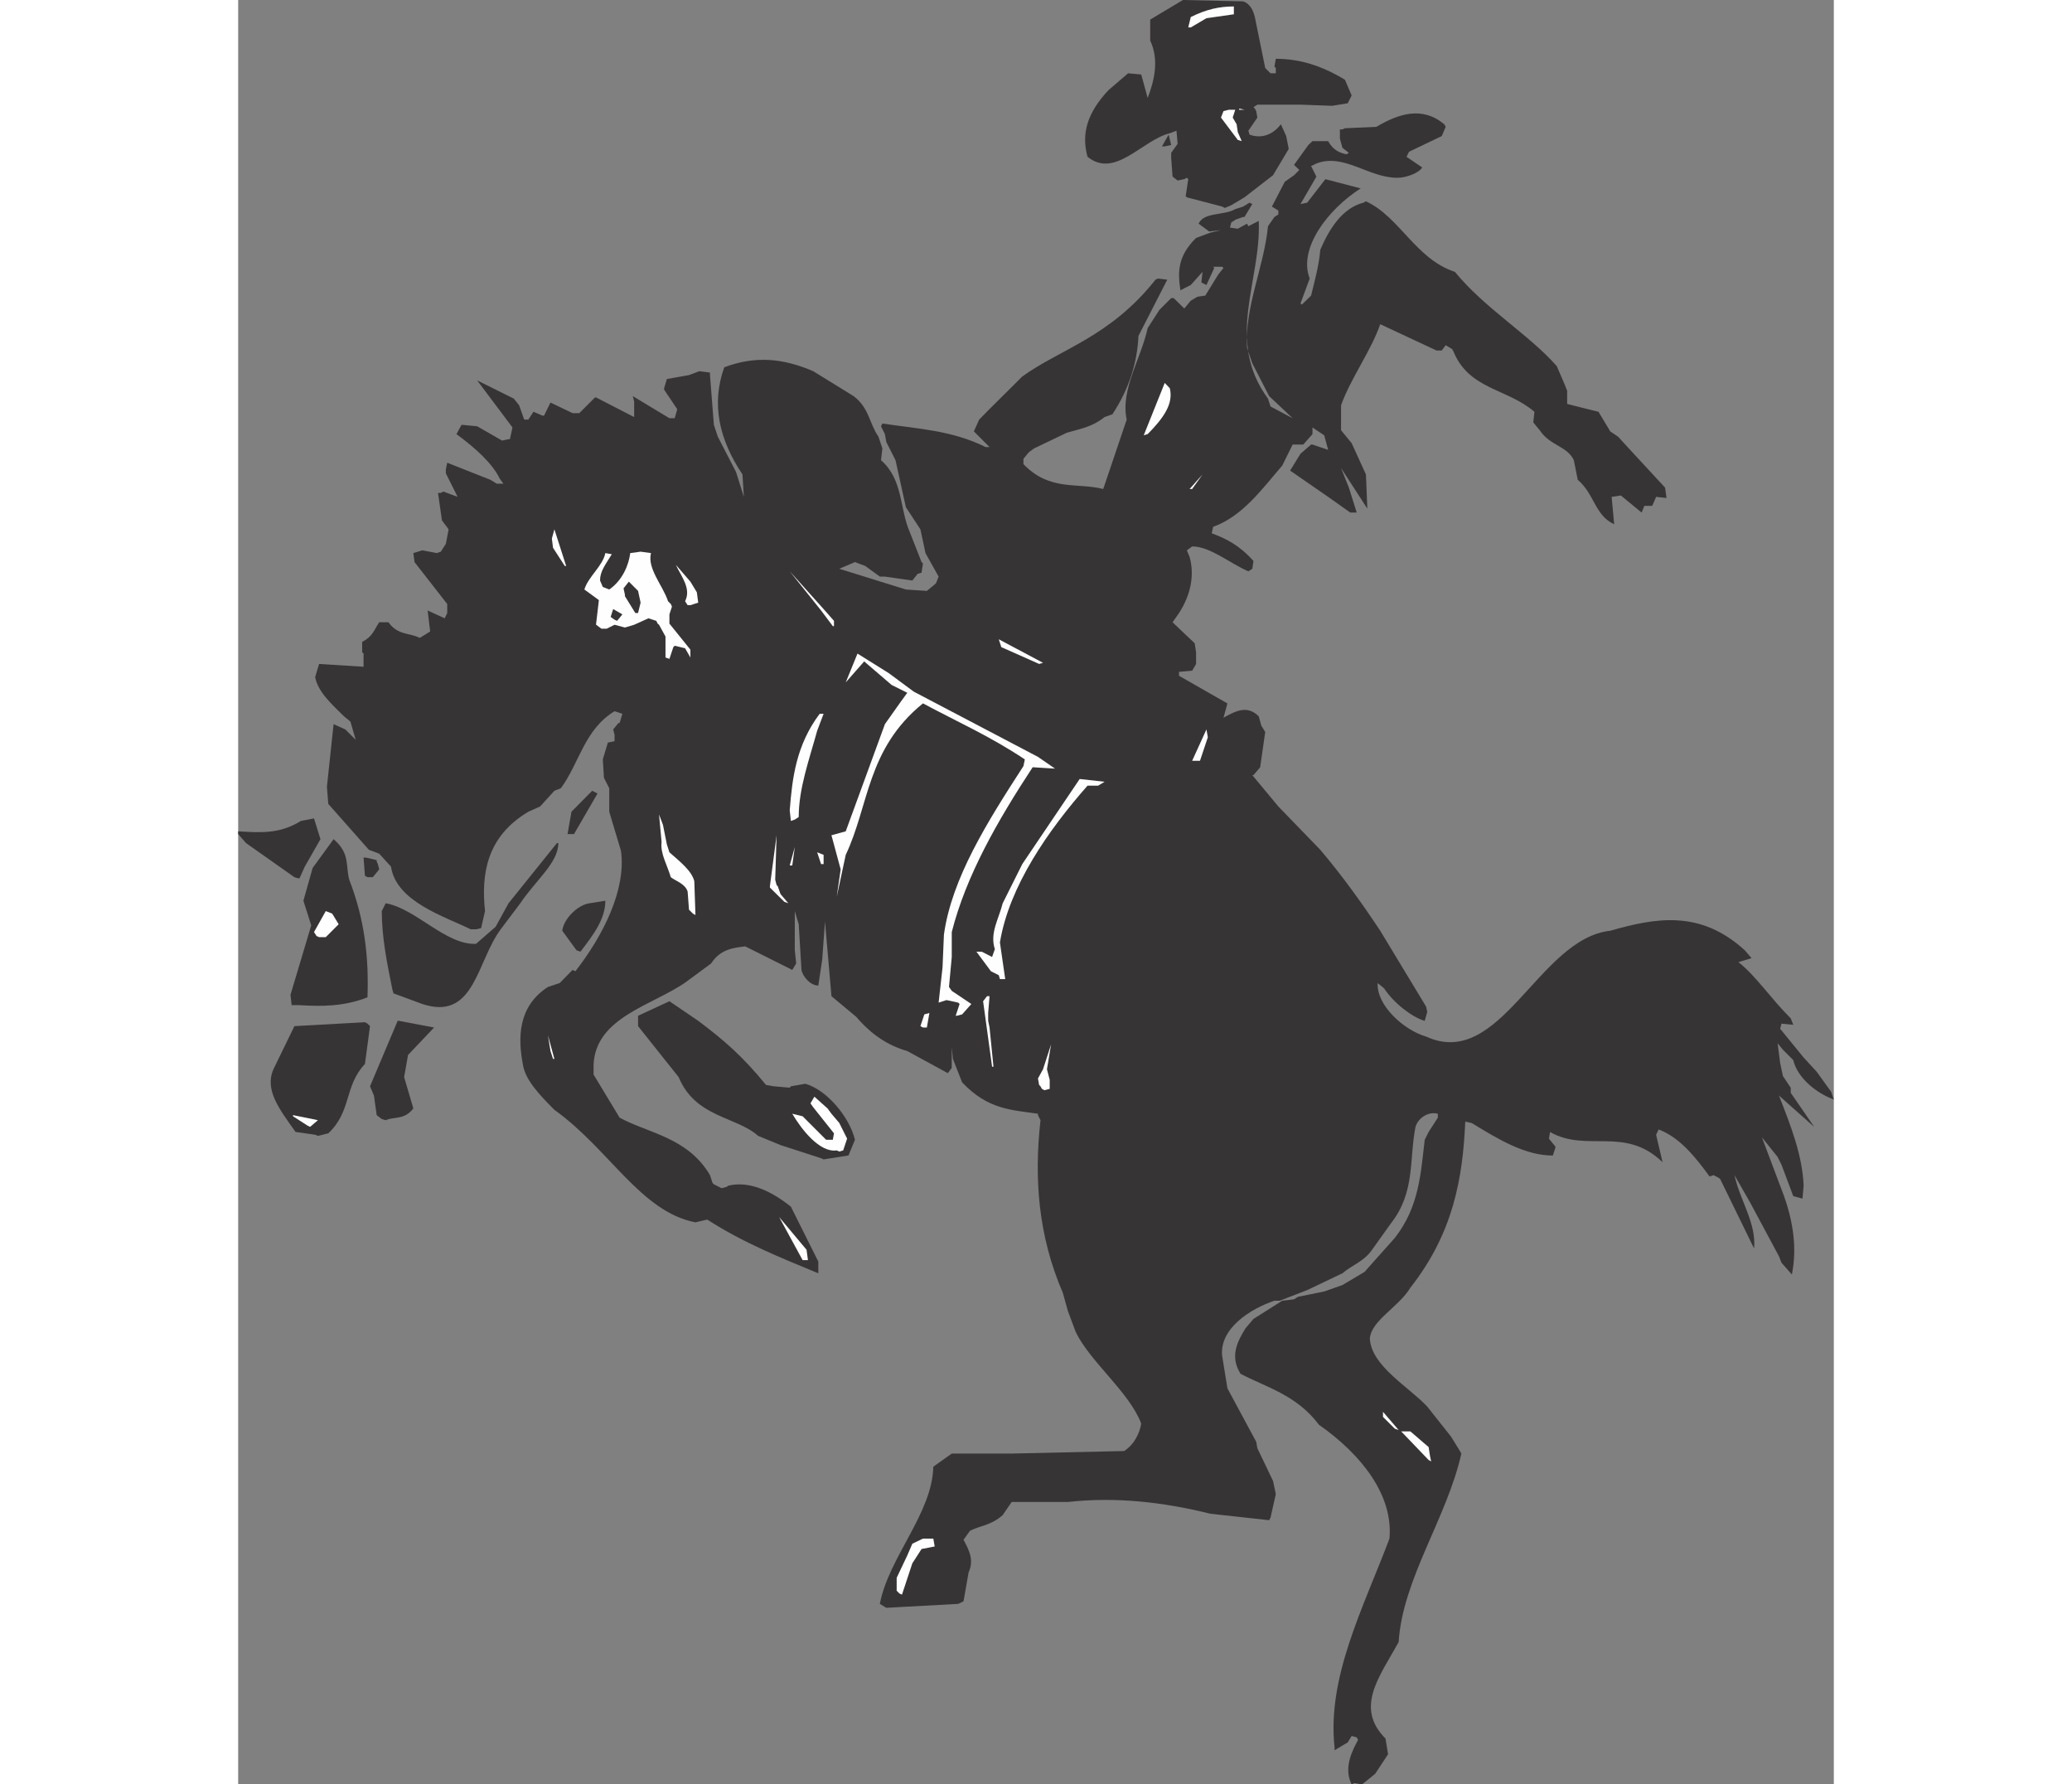 <?xml version="1.0" encoding="UTF-8"?>
<!DOCTYPE svg PUBLIC "-//W3C//DTD SVG 1.1//EN" "http://www.w3.org/Graphics/SVG/1.1/DTD/svg11.dtd">
<!-- Creator: CorelDRAW -->
<svg xmlns="http://www.w3.org/2000/svg" xml:space="preserve" width="7.848in" height="6.757in" version="1.1" style="shape-rendering:geometricPrecision; text-rendering:geometricPrecision; image-rendering:optimizeQuality; fill-rule:evenodd; clip-rule:evenodd"
viewBox="0 0 7847.73 8773.86"
 xmlns:xlink="http://www.w3.org/1999/xlink"
 xmlns:xodm="http://www.corel.com/coreldraw/odm/2003">
 <rect x="0" y="0" width="7847.73" height="8773.86" fill="#808080" stroke="none"/>
 <defs>
  <style type="text/css">
   <![CDATA[
    .fil1 {fill:#FEFEFE}
    .fil0 {fill:#373435}
   ]]>
  </style>
 </defs>
 <g id="Layer_x0020__x0028_Black_x0020_and_x0020_White_x0029_">
  <g id="_2008385892992">
   <path class="fil0" d="M5476.29 8773.86c-32.87,-64.61 -13.6,-134.89 24.94,-206.31 6.8,-12.47 6.8,-12.47 6.8,-12.47 -6.8,-12.47 -6.8,-12.47 -6.8,-12.47l0 0 -24.94 -6.8 -19.27 31.74 -32.88 19.27 -31.74 19.27 0 0c0,-12.47 0,-12.47 0,-12.47 -38.54,-346.87 141.7,-688.08 269.79,-1028.15 19.27,-211.98 -134.9,-411.49 -346.87,-559.98 -109.96,-147.36 -264.12,-185.91 -385.42,-250.52 -52.14,-82.75 -19.27,-154.17 24.94,-224.45l0 0 38.54 -45.34 141.7 -89.55 57.81 -6.8 19.27 -12.47 129.23 -26.07 89.55 -31.74 108.82 -64.61 45.34 -51.01 103.16 -115.62 0 0c121.29,-154.17 128.09,-321.94 147.36,-482.9l0 0 19.27 -38.54 45.34 -70.28 0 -19.27 0 0c-45.34,-12.47 -96.35,19.27 -109.96,64.61 -31.74,159.84 0,320.8 -121.29,474.97l0 0 -96.35 134.89 0 0c-38.54,52.15 -96.35,71.42 -141.7,109.96l0 0 -173.44 82.75 -134.89 52.14 -26.07 0 0 0c-115.63,38.54 -269.79,134.9 -257.32,269.79l0 0 13.6 83.89 12.47 77.08 141.7 262.99 5.67 31.74 77.08 160.97 13.6 64.61 -26.07 115.62 0 0c-6.8,12.47 -6.8,12.47 -6.8,12.47l0 0 -289.06 -31.74 0 0c-231.25,-57.81 -469.3,-83.89 -700.55,-57.81l0 0 -276.59 0 -44.21 64.62 0 0c-57.81,51.01 -109.96,51.01 -160.97,77.08l0 0 -31.74 44.21 0 0c31.74,57.81 51.01,103.16 24.94,160.97l0 0 -24.94 141.7 -26.07 12.47 -353.68 19.27 -31.74 -19.27 0 0c44.21,-231.25 257.32,-443.23 262.99,-674.48l0 0 90.69 -64.61 294.73 0 553.18 -12.47 0 0c51.01,-32.87 77.08,-90.69 83.88,-134.89 -57.81,-154.17 -250.52,-302.67 -321.94,-450.03l0 0 -38.54 -103.16 -24.94 -89.55 0 0c-122.42,-283.39 -141.7,-565.65 -109.96,-849.05l0 0 -12.47 -24.94 0 0c0,-6.8 0,-6.8 0,-6.8 -129.23,-19.27 -244.85,-19.27 -372.95,-154.17l0 0 -45.34 -115.62 -5.67 -57.81 0 102.02 -19.27 26.07 -199.51 -108.82 0 0c-90.69,-26.07 -173.44,-77.08 -250.52,-167.77l0 0 -122.43 -102.02 -31.74 -367.28 -13.6 187.04 -19.27 128.09 0 0c-38.54,0 -77.08,-44.21 -82.75,-77.08l0 0 -13.61 -224.45 -19.27 -64.61 0 192.7 6.8 64.62 -19.27 31.74 -231.25 -115.62 0 0c-57.81,6.8 -122.43,13.6 -167.77,83.89l0 0 -121.29 89.55 0 0c-160.97,115.62 -450.03,173.44 -456.83,411.49l0 0 0 45.34 128.09 211.98 0 0c141.7,77.08 334.4,96.35 444.36,282.26l0 0 12.47 38.54 0 0c6.8,6.8 6.8,6.8 6.8,6.8l0 0 38.54 19.27 24.94 -6.8 0 0c6.8,-5.67 6.8,-5.67 6.8,-5.67 108.82,-26.07 218.78,31.74 308.33,103.16l0 0 134.89 269.79 0 57.81 0 0c-185.9,-77.08 -366.14,-148.5 -546.38,-264.12l0 0 -57.81 13.6 0 0c-269.79,-52.15 -423.96,-360.48 -693.75,-553.19 -77.08,-77.08 -141.7,-147.36 -154.17,-218.78 -26.07,-134.89 -26.07,-289.06 122.43,-385.41l0 0 57.81 -19.27 63.48 -64.62 13.61 6.8 0 0c134.89,-173.44 250.52,-399.02 224.45,-591.72l0 0 -57.81 -192.71 0 -115.63 -26.07 -51.01 -5.67 -90.69 24.94 -82.75 32.88 -6.8 0 -26.07 0 0c0,-5.67 0,-5.67 0,-5.67l0 0 -6.8 -26.07 26.07 -31.74 0 0c5.67,0 5.67,0 5.67,0l0 0 13.6 -45.34 -38.54 -12.47 0 0c-148.5,89.55 -173.44,256.19 -264.12,378.61l0 0 -31.74 12.47 -70.28 77.08 -57.81 26.07 0 0c-206.31,122.43 -232.38,308.33 -213.11,488.57l0 0 -19.27 83.88 -24.94 5.67 -26.07 0 0 0c-128.09,-63.48 -366.15,-134.89 -392.22,-308.33l0 0 -57.81 -63.48 -51.01 -19.27 -199.51 -225.58 -6.8 -83.88 32.88 -308.33 57.81 26.07 31.74 31.74 19.27 19.27 -26.07 -89.55 -31.74 -26.07 0 0c-64.62,-63.48 -128.09,-121.29 -141.7,-192.71l0 0 19.27 -64.62 218.78 13.61 0 -64.62 0 0c-6.8,-6.8 -6.8,-6.8 -6.8,-6.8l0 0 0 -51.01 0 0c52.15,-26.07 57.81,-57.81 83.89,-96.35l0 0 45.34 0 0 0c45.34,64.62 103.16,51.01 154.17,77.08l0 0 51.01 -31.74 -12.47 -103.15 83.89 38.54 12.47 -26.07 0 -44.21 -160.97 -206.31 -5.67 -44.21 44.21 -13.6 71.42 13.6 19.27 -6.8 24.94 -38.54 13.6 -71.42 -32.88 -44.21 -19.27 -134.9 0 0c13.6,0 13.6,0 13.6,0 12.47,-6.8 12.47,-6.8 12.47,-6.8l0 0 70.28 26.07 -57.81 -115.62 0 -19.27 6.8 -32.88 211.98 83.89 31.74 19.27 32.88 0 -19.27 -26.07 0 0c-32.88,-70.28 -115.63,-147.36 -211.98,-217.65l0 0 24.94 -45.34 0 0c6.8,0 6.8,0 6.8,0l0 0 70.28 6.8 122.43 70.28 31.74 -6.8 0 0c6.8,0 6.8,0 6.8,0l0 0 12.47 -57.81 -173.44 -231.25 180.24 89.55 26.07 32.87 24.94 70.28 20.4 0 24.94 -38.54 45.34 19.27 0 0c6.8,0 6.8,0 6.8,0l0 0 31.74 -64.61 108.82 52.15 32.88 0 77.08 -77.08 0 0c5.67,0 5.67,0 5.67,0l0 0 187.04 96.35 0 -77.08 -6.8 -26.07 180.24 108.82 26.07 0 12.47 -44.21 -64.61 -96.35 0 0c0,-6.8 0,-6.8 0,-6.8l0 0 13.6 -45.34 108.82 -19.27 51.01 -19.27 52.15 6.8 0 0c0,12.47 0,12.47 0,12.47l0 0 19.27 244.85 19.27 57.81 89.55 173.44 38.54 122.43 -6.8 -109.96 0 0c-115.63,-173.44 -154.17,-346.87 -89.55,-527.11 154.17,-57.81 289.06,-44.21 437.56,19.27l0 0 198.38 122.43 0 0c77.08,57.81 77.08,134.9 122.43,199.51l0 0 19.27 57.81 -6.8 57.81 0 0c109.96,96.35 90.69,238.05 141.7,353.67l0 0 57.81 147.36 0 0c6.8,6.8 6.8,6.8 6.8,6.8l0 0 -6.8 45.34 -19.27 5.67 -26.07 32.88 -134.9 -19.27 -24.94 0 -71.42 -52.14 -51.01 -19.27 -77.08 32.88 327.6 102.02 103.16 6.8 38.54 -31.74 0 0c6.8,-6.8 6.8,-6.8 6.8,-6.8l0 0 12.47 -31.74 -64.61 -115.62 -12.47 -58.94 -12.47 -57.81 -71.42 -108.82 -51.01 -231.25 -45.34 -89.55 -6.8 -38.54 -19.27 -38.54 0 0c6.8,-13.6 6.8,-13.6 6.8,-13.6 173.44,26.07 341.21,32.88 507.84,115.62 19.27,0 19.27,0 19.27,0l0 0 -77.08 -77.08 26.07 -57.81 44.21 -45.34 167.77 -166.64 0 0c185.9,-134.89 430.75,-192.71 655.2,-476.1 12.47,-5.67 12.47,-5.67 12.47,-5.67l0 0 45.34 5.67 -141.7 276.59 0 0c-5.67,129.23 -44.21,257.32 -128.09,385.42l0 0 -38.54 13.6 0 0c-64.61,51.01 -122.43,57.81 -185.9,77.08l0 0 -160.97 77.08 -26.07 19.27 -26.07 31.74 0 26.07 0 0c129.23,134.89 264.12,89.55 392.21,122.43l0 0 6.8 -19.27 108.82 -321.94 0 0c-31.74,-147.36 71.42,-301.53 103.16,-450.03l0 0 57.81 -89.55 57.81 -57.81 0 0c12.47,0 12.47,0 12.47,0l0 0 52.15 51.01 31.74 -38.54 32.88 -19.27 38.54 -5.67 63.48 -103.15 26.07 -32.88 0 0c-6.8,-5.67 -6.8,-5.67 -6.8,-5.67l0 0 -44.21 0 0 0c5.67,5.67 5.67,5.67 5.67,5.67l0 0 -38.54 83.89 -24.94 -12.47 5.67 -52.15 -57.81 64.62 -51.01 26.07 0 0c-13.6,-90.69 -13.6,-167.77 77.08,-257.32l0 0 70.28 -26.07 52.15 -12.47 -57.81 6.8 -52.15 -38.54 0 0c26.07,-57.81 122.43,-38.54 180.24,-71.42l0 0 38.54 -12.47 31.74 -19.27 0 0c13.6,6.8 13.6,6.8 13.6,6.8l0 0 -38.54 63.48 0 0c-6.8,0 -6.8,0 -6.8,0l0 0 -38.54 13.6 0 0c-6.8,5.67 -6.8,5.67 -6.8,5.67 -12.47,6.8 -12.47,6.8 -12.47,6.8l0 0 -6.8 26.07 38.54 5.67 45.34 -24.94 6.8 12.47 51.01 -26.07 0 0c12.47,295.86 -166.64,584.93 45.34,873.99l0 0 12.47 38.54 108.82 57.81 -115.62 -108.82 -82.75 -160.97 -26.07 -77.08 0 0c-12.47,-198.38 83.89,-397.88 103.16,-597.39l0 0 31.74 -45.34 19.27 -12.47 0 -19.27 -31.74 -19.27 63.48 -122.43 45.34 -31.74 26.07 -26.07 -26.07 -24.94 70.28 -97.49 20.4 -19.27 77.08 0 0 0c24.94,45.34 57.81,57.81 89.55,64.62 12.47,-6.8 12.47,-6.8 12.47,-6.8l0 0 -31.74 -24.94 -12.47 -45.34 0 -45.34 0 0c12.47,0 12.47,0 12.47,0 12.47,-5.67 12.47,-5.67 12.47,-5.67l0 0 154.16 -6.8 0 0c109.96,-64.61 225.58,-103.16 334.41,-12.47 6.8,12.47 6.8,12.47 6.8,12.47l0 0 -19.27 45.34 -160.97 77.08 -12.47 24.94 77.08 52.15 0 0c-13.6,26.07 -77.08,51.01 -122.43,51.01 -141.7,0 -262.99,-122.43 -397.88,-70.28 -13.6,6.8 -13.6,6.8 -13.6,6.8 -12.47,5.67 -12.47,5.67 -12.47,5.67l0 0 26.07 52.15 -78.21 134.9 32.87 -6.8 89.55 -115.62 173.44 45.34 0 0c-159.84,102.02 -308.33,294.73 -250.52,443.23l0 0 -45.34 122.43 0 0c6.8,5.67 6.8,5.67 6.8,5.67l0 0 45.34 -44.21 0 0c19.27,-78.21 38.54,-148.5 45.34,-225.58 44.21,-103.15 108.82,-205.17 211.98,-231.25 12.47,-6.8 12.47,-6.8 12.47,-6.8 166.64,77.08 243.72,283.4 437.56,346.87 147.36,180.24 366.14,309.47 501.04,463.63l0 0 38.54 89.55 12.47 31.74 0 64.61 154.17 38.54 57.81 96.35 38.54 26.07 77.08 83.89 154.17 166.63 6.8 51.01 -51.01 -5.67 -19.27 44.21 -38.54 0 -13.6 32.87 -102.02 -83.88 -45.34 6.8 12.47 134.9 0 0c-96.35,-45.34 -96.35,-148.5 -179.11,-218.78l0 0 -19.27 -96.35 0 0c-32.88,-70.28 -116.76,-70.28 -167.77,-147.36l0 0 -31.74 -38.54 5.67 -52.15 0 0c-134.9,-115.62 -320.8,-108.82 -397.88,-295.86 -6.8,-12.47 -6.8,-12.47 -6.8,-12.47l0 0 -31.74 -19.27 -19.27 26.07 -26.07 0 -276.59 -129.23 0 0c-44.21,129.23 -147.36,269.79 -192.71,399.02l0 0 0 122.43 52.15 63.48 70.28 154.17 6.8 167.77 -129.23 -199.51 38.54 96.35 38.54 122.43 -31.74 0 -108.82 -77.08 -187.04 -129.23 51.01 -82.75 52.14 -45.34 0 0c6.8,0 6.8,0 6.8,0l0 0 77.08 26.07 -19.27 -71.42 -57.81 -38.54 0 32.88 -45.34 51.01 0 0c-6.8,0 -6.8,0 -6.8,0l0 0 -45.34 0 -51.01 103.15 0 0c-108.82,128.09 -199.51,250.52 -340.07,301.53l0 0 -6.8 31.74 0 0c70.28,26.07 134.9,57.81 205.18,136.03l0 0 -5.67 38.54 -19.27 12.47 0 0c-90.69,-38.54 -187.04,-122.42 -276.59,-122.42l0 0 -26.07 19.27 13.6 32.87 0 0c24.94,89.55 5.67,185.91 -52.14,275.46l0 0 -31.74 45.34 108.82 103.16 6.8 44.21 0 57.81 -19.27 32.88 -64.61 5.67 0 19.27 238.05 136.03 -19.27 70.28 0 0c57.81,-31.74 115.62,-64.61 173.44,-6.8l0 0 12.47 45.34 19.27 31.74 -24.94 173.44 -32.87 38.54 0 0c-5.67,0 -5.67,0 -5.67,0l0 0 128.09 154.17 206.31 213.11 0 0c108.82,128.09 205.18,262.99 294.73,397.88l0 0 225.58 372.95 5.67 26.07 -12.47 44.21 0 0c-64.62,-19.27 -154.17,-89.55 -199.51,-159.83l0 0 -31.74 -26.07 0 0c-6.8,108.82 128.09,231.25 238.05,262.99 366.15,167.77 552.05,-481.77 905.73,-520.31 225.58,-64.61 443.23,-103.15 662.01,96.35l0 0 32.88 38.54 -64.62 19.27 0 0c89.55,71.42 154.17,173.44 257.32,276.59l0 0 12.47 31.74 -57.81 -5.67 -6.8 24.94 115.62 141.7 64.62 70.28 70.28 97.49 13.6 38.54 0 0c-90.69,-32.87 -180.24,-109.96 -199.51,-193.84l0 0 -51.01 -51.01 -26.07 -31.74 12.47 96.35 13.6 64.61 38.54 57.81 0 24.94 115.62 167.77 -173.44 -154.17 0 0c57.81,147.36 115.63,294.73 121.29,443.23l0 0 -5.67 63.48 -45.35 -12.47 -57.81 -154.16 -19.27 -38.54 -77.08 -96.35 108.82 289.06 0 0c45.34,129.23 64.62,257.32 38.54,385.42l0 0 -51.01 -57.81 -12.47 -31.74 -141.7 -264.12 -77.08 -134.89 0 0c26.07,122.43 108.82,238.05 96.35,360.48l0 0 -166.63 -341.21 0 0c-6.8,-5.67 -6.8,-5.67 -6.8,-5.67l0 0 -26.07 -13.6 -19.27 6.8 0 0c-70.28,-96.35 -147.36,-192.71 -250.52,-231.25l0 0 -12.47 26.07 31.74 134.9 0 0c-185.9,-180.24 -372.94,-45.34 -553.18,-148.5l0 0 -5.67 32.88 31.74 38.54 0 0c0,5.67 0,5.67 0,5.67l0 0 -12.47 38.54 0 0c-134.89,0 -264.12,-77.08 -399.02,-159.83l0 0 -31.74 -6.8 0 0c-12.47,276.59 -57.81,546.38 -269.79,816.17 -57.81,96.35 -192.71,160.97 -199.51,250.52 6.8,134.89 192.71,238.05 282.26,334.4l0 0 116.76 147.36 44.21 71.42 0 0c6.8,12.47 6.8,12.47 6.8,12.47 -70.28,315.13 -289.06,616.66 -308.33,926.13 -90.69,166.63 -218.78,320.8 -64.61,474.96l0 0 12.47 77.08 -63.48 96.35 -64.62 52.15 -38.54 -6.8 -12.47 6.8z"/>
   <polygon class="fil1" points="3252.22,7835.26 3238.62,7821.66 3238.62,7758.18 3290.77,7648.22 3315.7,7590.41 3367.85,7565.47 3418.86,7565.47 3425.66,7604.01 3361.05,7616.48 3315.7,7686.76 3264.69,7840.93 "/>
   <polygon class="fil1" points="5854.91,7178.92 5720.01,7038.36 5765.36,7038.36 5854.91,7115.44 5861.71,7159.65 5867.38,7185.72 "/>
   <polygon class="fil1" points="5688.27,7024.76 5630.46,6966.94 5630.46,6942 5707.54,7031.56 "/>
   <polygon class="fil1" points="2776.12,6196.12 2660.5,5984.14 2795.39,6145.1 2802.19,6196.12 2789.73,6196.12 "/>
   <path class="fil0" d="M2866.81 5695.07l-199.51 -64.62 -109.96 -45.34 0 0c-108.82,-96.35 -308.33,-89.55 -391.08,-289.06l0 0 -199.51 -250.52 0 -51.01 154.17 -71.42 141.7 96.35 0 0c128.09,96.35 217.65,173.44 333.27,315.13l0 0 38.54 6.8 78.22 6.8 0 0c5.67,-6.8 5.67,-6.8 5.67,-6.8l0 0 71.42 -12.47 0 0c108.82,31.74 217.65,166.63 243.72,275.46l0 0 -31.74 77.08 -122.43 19.27 -12.47 -5.67z"/>
   <path class="fil1" d="M2943.89 5656.53c-83.89,12.47 -173.44,-103.16 -218.78,-180.24l0 0 51.01 12.47 77.08 77.08 38.54 38.54 32.87 0 5.67 -31.74 -102.02 -128.09 -13.6 -19.27 19.27 -32.88 64.62 57.81 19.27 26.07 38.54 45.34 38.54 77.08 -19.27 57.81 -19.27 5.67 -12.47 -5.67z"/>
   <path class="fil0" d="M378.61 5579.45l-96.36 -13.6 0 0c-77.08,-108.82 -154.16,-205.18 -108.82,-308.33l0 0 103.16 -211.98 346.87 -19.27 0 0c12.47,6.8 12.47,6.8 12.47,6.8 12.47,12.47 12.47,12.47 12.47,12.47l0 0 -24.94 185.91 0 0c-103.16,109.96 -64.62,232.38 -180.24,341.21l0 0 -51.01 12.47 -13.6 -5.67z"/>
   <path class="fil1" d="M340.07 5534.11l-70.28 -45.34 0 0c0,-5.67 0,-5.67 0,-5.67l0 0 122.43 24.94 -38.54 32.88 -13.6 -6.8z"/>
   <path class="fil0" d="M706.21 5502.36l-24.94 -19.27 -13.6 -96.35 -19.27 -45.34 136.03 -321.94 0 0c5.67,0 5.67,0 5.67,0l0 0 173.44 32.88 -128.09 134.89 -19.27 108.82 45.34 154.17 0 0c-45.34,57.81 -90.69,38.54 -136.03,57.81l0 0 -19.27 -5.67z"/>
   <path class="fil1" d="M3952.77 5353.87l-6.8 -12.47 0 0c-6.8,-6.8 -6.8,-6.8 -6.8,-6.8l0 0 -5.67 -31.74 24.94 -45.34 39.67 -122.43 -20.4 122.43 13.6 52.14 0 44.21 -26.07 6.8 -12.47 -6.8z"/>
   <path class="fil1" d="M3707.92 5245.05l-44.21 -321.94 19.27 -24.94 0 0c12.47,0 12.47,0 12.47,0l0 0 -6.8 82.75 0 38.54 6.8 32.88 19.27 192.71 -6.8 0z"/>
   <path class="fil1" d="M1548.46 5206.5c0,0 0,0 0,0l0 0 -12.47 -38.54 -12.47 -77.08 31.74 115.63 -6.8 0z"/>
   <path class="fil1" d="M3355.38 5045.54c0,0 0,0 0,0l0 0 19.27 -57.81 24.94 -6.8 -12.47 71.42 -19.27 0 -12.47 -6.8z"/>
   <path class="fil1" d="M3528.82 4994.52l19.27 -57.81 0 0c-6.8,-6.8 -6.8,-6.8 -6.8,-6.8l0 0 -57.81 -12.47 -38.54 12.47 19.27 -173.44 6.8 -160.97 0 0c38.54,-276.59 211.98,-552.05 391.09,-828.64l0 0 6.8 -32.88 0 0c-173.44,-115.62 -334.4,-185.9 -501.04,-275.46 -276.59,224.45 -264.13,501.04 -379.75,744.76l0 0 -44.21 206.31 19.27 -134.9 -45.34 -167.77 70.28 -19.27 192.71 -527.11 77.08 -108.82 32.88 -45.34 -77.08 -38.54 -134.9 -115.62 -90.69 103.15 57.81 -141.7 154.16 96.35 122.43 90.69 611 320.8 83.88 57.81 -109.95 -6.8 0 0c-173.44,264.12 -327.6,533.91 -397.88,810.5l0 0 0 122.43 -13.61 147.36 13.61 19.27 96.35 64.61 -45.34 51.01 -26.07 6.8 -5.67 0z"/>
   <path class="fil0" d="M282.26 4942.38l-19.27 0 -5.67 -51.01 102.02 -341.21 -38.54 -121.29 45.34 -160.97 103.16 -141.7 0 0c82.75,71.42 57.81,129.23 77.08,199.51 77.08,199.51 96.35,385.41 89.55,578.12 -115.62,45.34 -224.45,45.34 -334.4,38.54l0 0 -19.27 0z"/>
   <path class="fil0" d="M905.72 4936.71l-141.7 -52.14 -5.67 -19.27 0 0c-26.07,-128.09 -52.15,-257.32 -52.15,-385.41l0 0 19.27 -38.54 0 0c148.5,26.07 295.86,206.31 444.36,199.51l0 0 96.36 -83.88 63.48 -115.62 238.05 -295.86 0 0c6.8,0 6.8,0 6.8,0 0,96.36 -108.82,180.24 -187.04,295.86l0 0 -96.35 128.09 0 0c-115.63,155.3 -128.09,437.56 -366.15,372.95l0 0 -19.27 -5.67z"/>
   <path class="fil1" d="M3746.46 4814.29c0,0 0,0 0,0 -5.67,-19.27 -5.67,-19.27 -5.67,-19.27l0 0 -38.54 -19.27 -71.42 -96.35 26.07 0 51.01 26.07 13.6 -38.54 0 0c-26.07,-78.21 19.27,-148.5 38.54,-225.58l0 0 96.35 -192.71 282.25 -418.29 122.43 13.61 -31.74 19.27 -52.15 0 0 0c-192.7,218.78 -385.41,494.24 -430.76,770.83l0 0 26.07 180.24 -12.47 0 -13.61 0z"/>
   <path class="fil0" d="M1664.09 4672.59l-70.28 -96.35 0 0c6.8,-57.81 77.08,-128.09 134.9,-134.89l0 0 77.08 -12.47 0 0c0,89.55 -57.81,166.63 -122.43,250.52l0 0 -19.27 -6.8z"/>
   <polygon class="fil1" points="385.41,4602.31 372.95,4583.04 430.76,4479.89 462.5,4492.35 494.24,4544.5 430.76,4607.98 397.88,4607.98 "/>
   <path class="fil1" d="M2236.54 4492.35l-19.27 -19.27 -6.8 -89.55 0 0c-12.47,-38.54 -57.81,-51.01 -82.75,-70.28 -19.27,-64.62 -52.15,-115.63 -45.34,-173.44l0 0 -12.47 -134.9 19.27 51.01 19.27 96.35 12.47 38.54 0 0c51.01,45.34 108.82,89.55 122.43,141.7l0 0 5.67 166.63 -12.47 -6.8z"/>
   <path class="fil1" d="M2686.57 4434.54l-71.42 -70.28 0 0c0,-6.8 0,-6.8 0,-6.8l0 0 32.88 -250.52 -6.8 218.78 6.8 26.07 0 0c5.67,5.67 5.67,5.67 5.67,5.67l0 0 13.6 38.54 0 0c5.67,6.8 5.67,6.8 5.67,6.8l0 0 32.87 38.54 -19.27 -6.8z"/>
   <path class="fil0" d="M276.59 4313.25l-238.05 -167.77 -38.54 -44.21 0 0c0,-13.6 0,-13.6 0,-13.6 108.82,6.8 205.18,13.6 308.33,-51.01l0 0 64.62 -12.47 31.74 102.02 -77.08 134.9 -26.07 57.81 0 0c-5.67,0 -5.67,0 -5.67,0l0 0 -19.27 -5.67z"/>
   <path class="fil0" d="M623.47 4306.45l-6.8 -89.55 0 0c12.47,0 12.47,0 12.47,0l0 0 52.15 12.47 0 0c0,6.8 0,6.8 0,6.8 5.67,12.47 5.67,12.47 5.67,12.47l0 0 6.8 26.07 -31.74 38.54 -26.07 0 -12.47 -6.8z"/>
   <polygon class="fil1" points="2712.64,4255.44 2737.58,4164.75 2725.11,4255.44 "/>
   <polygon class="fil1" points="2866.81,4248.64 2847.54,4190.83 2879.28,4203.29 2879.28,4248.64 "/>
   <polygon class="fil0" points="1619.88,4101.27 1639.15,3991.32 1741.17,3888.16 1767.24,3901.76 1651.62,4101.27 1632.35,4101.27 "/>
   <path class="fil1" d="M2718.31 4036.66l-5.67 -52.15 0 0c12.47,-159.84 31.74,-320.8 147.36,-474.97 19.27,0 19.27,0 19.27,0l0 0 -31.74 83.89 0 0c-38.54,140.56 -90.69,282.26 -90.69,423.96 -19.27,12.47 -19.27,12.47 -19.27,12.47l0 0 -19.27 6.8z"/>
   <polygon class="fil1" points="4691.86,3740.8 4762.14,3586.63 4768.94,3625.17 4730.4,3740.8 4704.33,3740.8 "/>
   <polygon class="fil1" points="3926.7,3259.03 3753.26,3181.94 3740.79,3143.4 3958.44,3259.03 3939.17,3264.69 "/>
   <path class="fil1" d="M2101.65 3232.95c0,0 0,0 0,0l0 0 0 -103.15 -31.74 -57.81 0 0c-6.8,-5.67 -6.8,-5.67 -6.8,-5.67 -6.8,-13.6 -6.8,-13.6 -6.8,-13.6l0 0 -38.54 -12.47 -70.28 31.74 -45.34 13.6 -51.01 -13.6 -38.54 19.27 -26.07 0 -26.07 -19.27 0 0c0,-5.67 0,-5.67 0,-5.67l0 0 13.6 -115.62 -71.42 -52.15 0 0c19.27,-63.48 90.69,-115.62 103.16,-179.11l0 0 31.74 5.67 0 0c-31.74,52.15 -57.81,83.88 -57.81,129.23l0 0 13.6 31.74 31.74 12.47 0 0c64.61,-44.21 96.35,-121.29 103.16,-179.11l0 0 51.01 -6.8 51.01 6.8 0 0c-19.27,77.08 58.94,159.84 83.88,236.92 13.61,13.6 13.61,13.6 13.61,13.6 5.67,12.47 5.67,12.47 5.67,12.47l0 0 -12.47 38.54 0 45.34 103.16 128.09 0 38.54 -26.07 -45.34 -51.01 -12.47 0 0c-6.8,6.8 -6.8,6.8 -6.8,6.8l0 0 -19.27 57.81 -19.27 -6.8z"/>
   <polygon class="fil1" points="2924.62,3078.79 2866.81,3001.71 2712.64,2809 2879.28,2994.9 2930.29,3052.72 2930.29,3078.79 "/>
   <polygon class="fil0" points="1851.13,3047.05 1831.86,3033.45 1844.32,2994.9 1889.67,3020.98 1863.59,3052.72 "/>
   <path class="fil0" d="M1953.15 3014.17l-51.01 -82.75 0 0c0,-6.8 0,-6.8 0,-6.8l0 0 -6.8 -31.74 26.07 -32.88 45.34 45.35 12.47 57.81 -12.47 51.01 -13.6 0z"/>
   <path class="fil1" d="M2210.47 2975.63l-12.47 -19.27 0 0c31.74,-63.48 -19.27,-121.29 -45.34,-179.11l0 0 71.42 82.75 31.74 52.15 6.8 51.01 -38.54 12.47 -13.61 0z"/>
   <polygon class="fil1" points="1606.27,2782.93 1548.46,2693.37 1542.79,2648.03 1555.26,2602.69 1613.08,2782.93 "/>
   <polygon class="fil1" points="2487.06,2481.4 2499.53,2481.4 "/>
   <polygon class="fil1" points="4679.39,2404.31 4742.87,2332.9 4691.86,2404.31 "/>
   <path class="fil1" d="M4453.81 2140.19l103.15 -257.32 24.94 26.07 0 0c19.27,77.08 -31.74,147.36 -108.82,225.58l0 0 -19.27 5.67z"/>
   <path class="fil0" d="M4839.22 1015.68l-173.44 -45.34 0 0c-5.67,-5.67 -5.67,-5.67 -5.67,-5.67l0 0 12.47 -83.88 0 0c-6.8,-6.8 -6.8,-6.8 -6.8,-6.8 -12.47,6.8 -12.47,6.8 -12.47,6.8l0 0 -32.88 6.8 -24.94 -19.27 -6.8 -90.69 0 -26.07 31.74 -44.21 -5.67 -64.62 -32.87 12.47 0 0c-134.9,32.87 -269.79,225.58 -404.69,115.62 -31.74,-115.62 0,-217.65 103.16,-327.6l0 0 96.35 -82.75 64.61 5.67 31.74 115.63 0 0c31.74,-82.75 57.81,-185.91 12.47,-282.26l0 0 0 -103.16 160.97 -96.35 295.86 6.8 0 0c38.54,12.47 51.01,51.01 57.81,77.08l0 0 51.01 250.52 26.07 26.07 26.07 0 0 -26.07 0 0c-6.8,-6.8 -6.8,-6.8 -6.8,-6.8l0 0 6.8 -38.54 0 0c115.63,0 224.45,32.87 340.07,103.15l0 0 32.87 77.08 -19.27 38.54 -77.08 12.47 -155.3 -5.67 -211.98 0 -19.27 12.47 0 0c6.8,6.8 6.8,6.8 6.8,6.8 6.8,12.47 6.8,12.47 6.8,12.47l0 0 5.67 31.74 -44.21 64.61 5.67 19.27 0 0c52.14,19.27 109.96,6.8 154.16,-51.01l0 0 26.07 57.81 12.47 63.48 -77.08 129.23 -140.56 108.82 -64.62 38.54 -31.74 13.61 -13.6 -6.8z"/>
   <polygon class="fil0" points="4543.36,719.82 4576.24,662.01 4588.7,713.02 4556.96,719.82 "/>
   <polygon class="fil1" points="4916.31,688.08 4833.56,578.12 4846.03,546.38 4872.1,539.58 4903.84,539.58 4891.37,578.12 4910.64,611 4916.31,649.54 4935.58,693.75 "/>
   <polygon class="fil1" points="4923.11,533.92 4949.18,539.58 4923.11,539.58 "/>
   <path class="fil1" d="M4672.59 134.9l12.47 -51.01 0 0c77.08,-38.54 141.7,-52.15 211.98,-52.15l0 0 0 38.54 -134.9 19.27 -77.08 45.34 -12.47 0z"/>
  </g>
 </g>
</svg>
